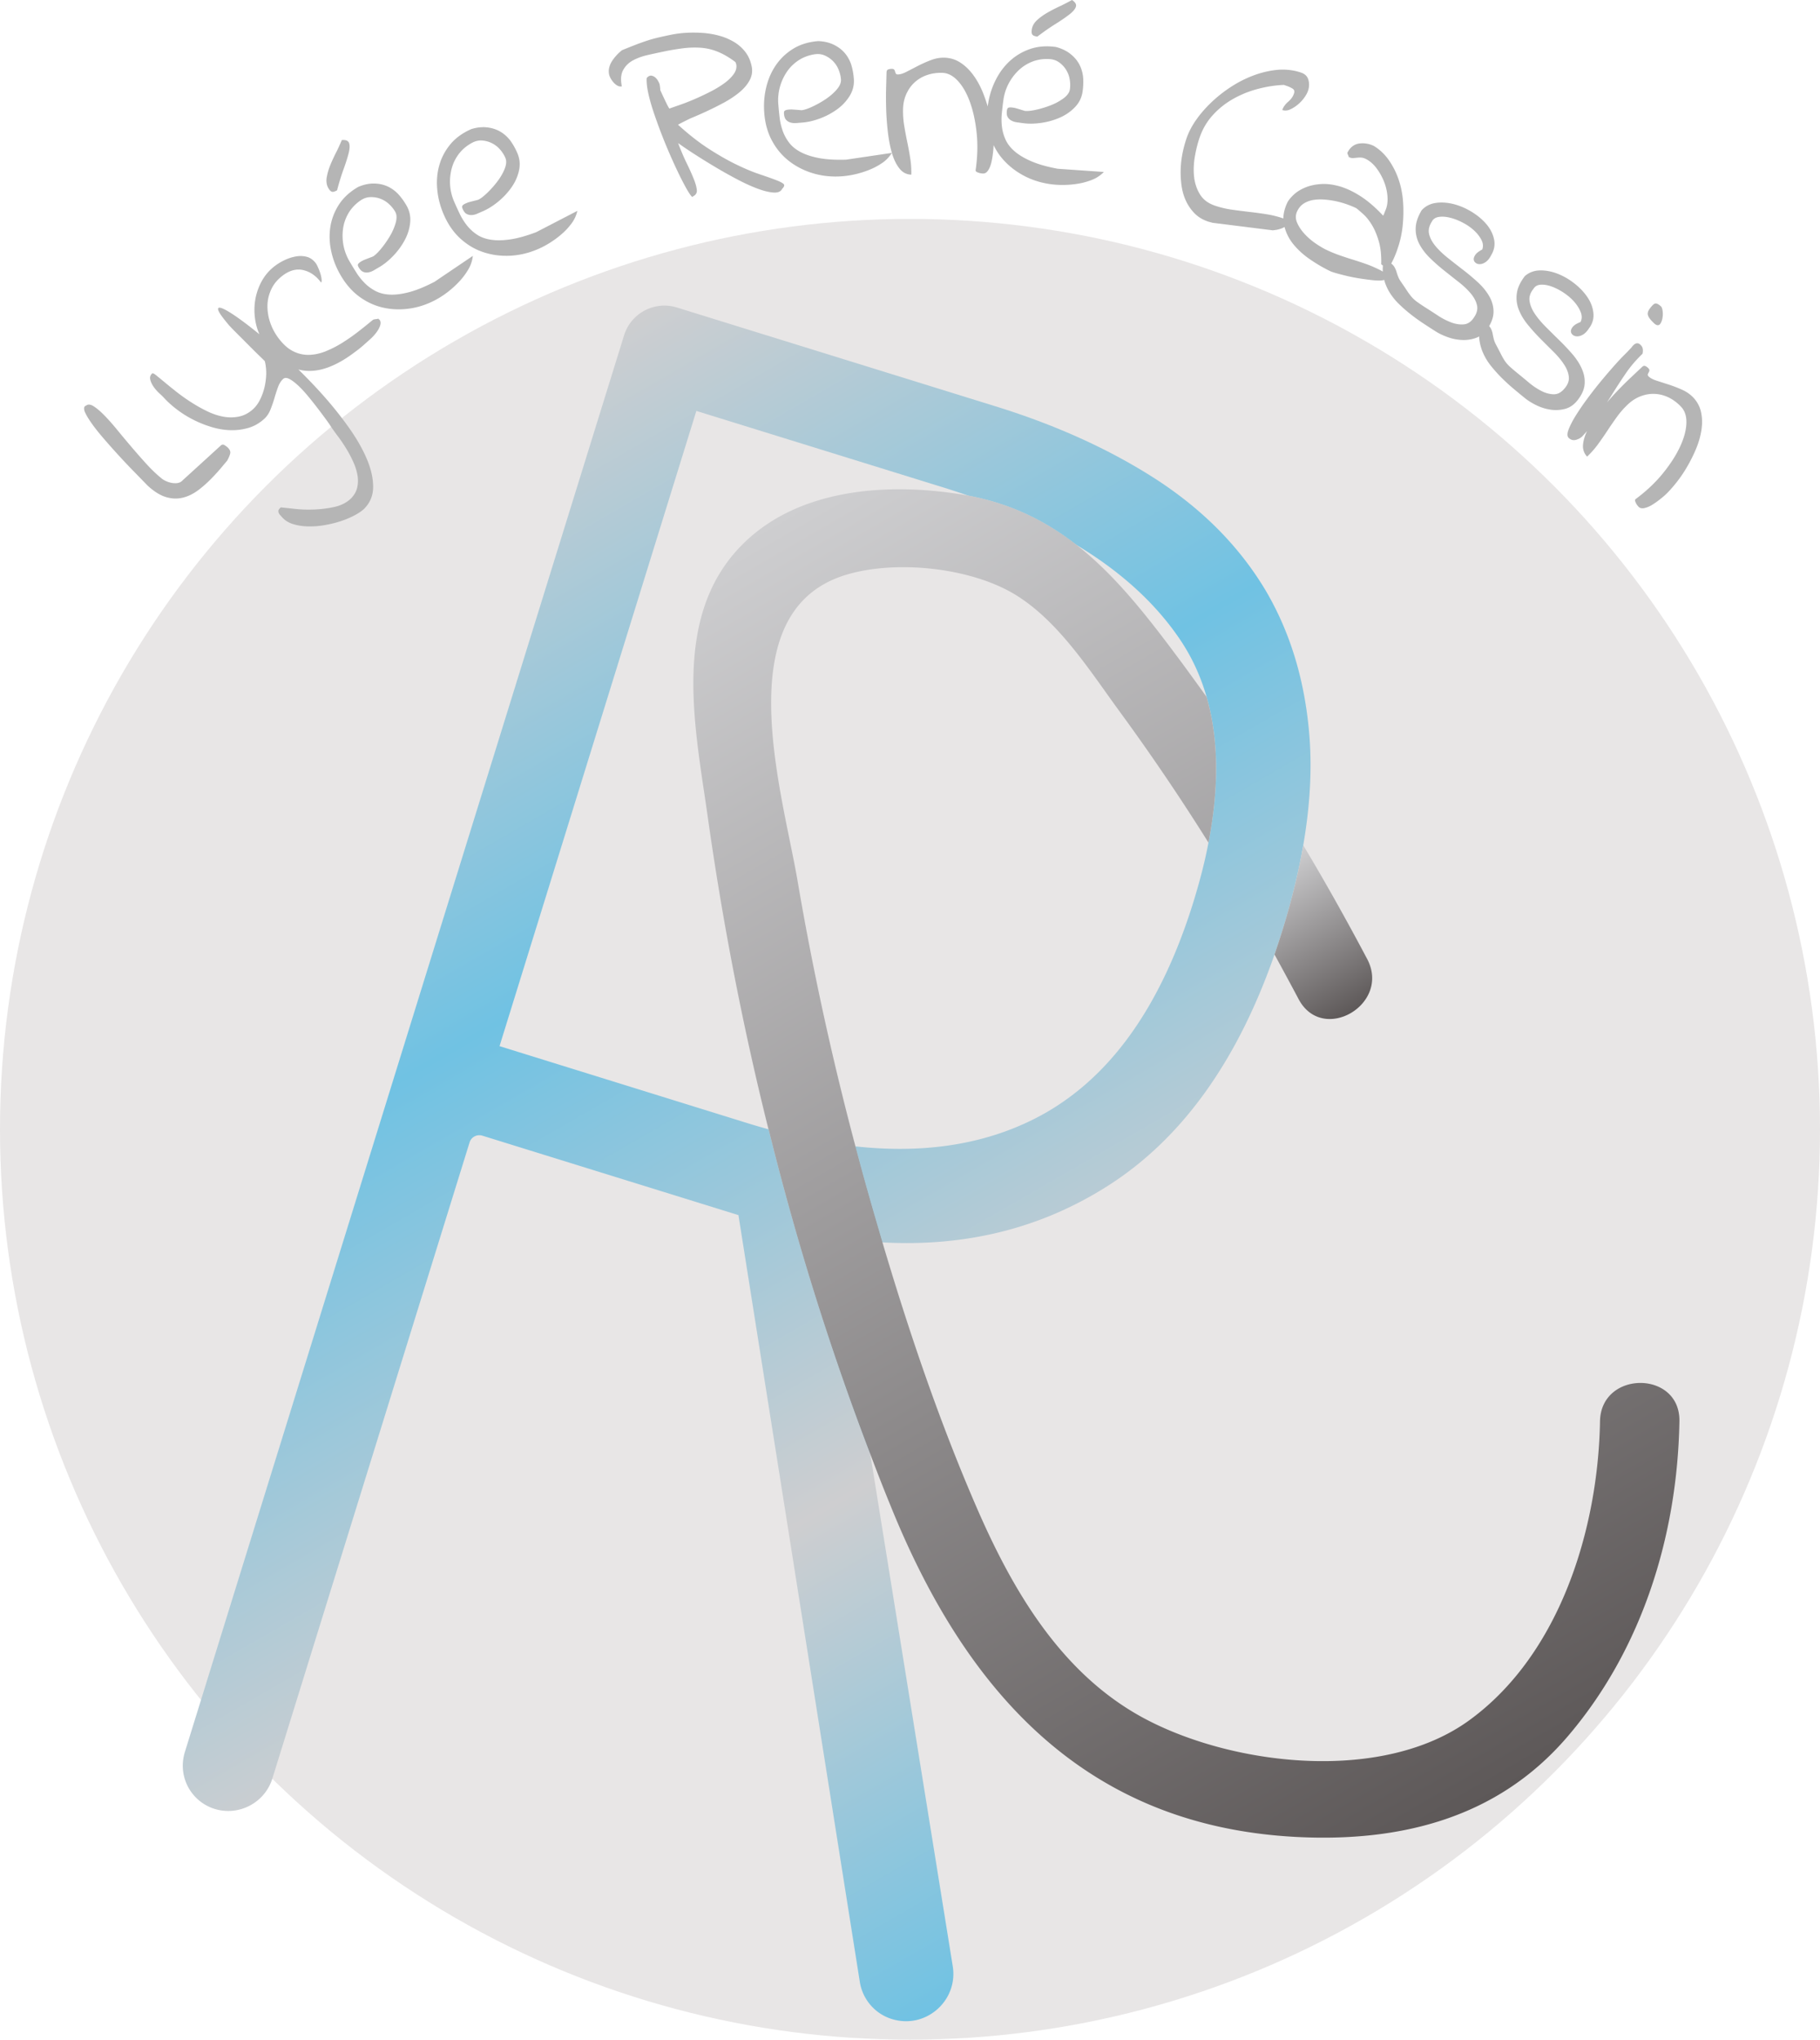 <svg xmlns="http://www.w3.org/2000/svg" viewBox="0 0 600 672.137"><circle cx="300" cy="372.137" r="300" fill="#e8e6e6"/><linearGradient id="a" gradientUnits="userSpaceOnUse" x1="355.022" y1="321.236" x2="253.393" y2="321.236"><stop offset="0" stop-color="#70c2e3"/><stop offset=".303" stop-color="#ceced0"/><stop offset=".664" stop-color="#70c2e3"/><stop offset="1" stop-color="#ceced0"/></linearGradient><path d="M319.24 163.337c13.57 4.67 25.483 10.08 35.782 16.32-9.993-7.81-21.426-13.614-35.782-16.32zm-32.597 231.317a810.744 810.744 0 0 1-4.625-16.887c-9.076-.96-18.633-2.837-28.625-5.63 8.989 36.306 20.16 72.131 33.512 106.997l-11.476-71.258c5.236.785 10.43 1.309 15.491 1.527-1.44-4.93-2.88-9.818-4.277-14.75z" fill="url(#a)"/><linearGradient id="b" gradientUnits="userSpaceOnUse" x1="374.214" y1="624.831" x2="107.535" y2="162.93"><stop offset="0" stop-color="#70c2e3"/><stop offset=".303" stop-color="#ceced0"/><stop offset=".664" stop-color="#70c2e3"/><stop offset="1" stop-color="#ceced0"/></linearGradient><path d="M429.64 278.538c-1.527 8.814-3.796 18.109-6.807 27.84a300.178 300.178 0 0 1-2.662 8.16c-12.306 35.258-30.546 60.61-54.677 76.058-21.948 14.05-46.821 20.334-74.574 18.807-1.44-4.93-2.88-9.818-4.277-14.75a810.744 810.744 0 0 1-4.625-16.886c21.6 2.356 40.625-.35 57.033-8.117 24.916-11.738 43.025-35.869 54.37-72.392 2.095-6.808 3.797-13.31 4.975-19.593 3.535-18.197 3.36-34.211-.61-47.957v-.043c-2.095-7.288-5.237-13.92-9.47-19.942-7.985-11.476-19.113-21.513-33.294-30.066-9.993-7.81-21.426-13.614-35.782-16.32-2.487-.872-5.062-1.701-7.68-2.53l-81.993-25.397-64.887 209.324 81.949 25.44c2.27.698 4.494 1.353 6.72 1.963h.044c8.989 36.306 20.16 72.131 33.512 106.997l27.186 168.785c1.833 11.433-8.99 20.859-20.073 17.411-5.542-1.702-9.643-6.458-10.56-12.218l-40.014-252.698-84.437-26.182c-1.789-.524-3.622.436-4.189 2.182L89.8 586.043c-2.487 8.03-11.04 12.524-19.07 10.036a14.923 14.923 0 0 1-10.472-14.225c0-1.44.218-2.924.655-4.407l144.829-466.953c2.269-7.331 10.08-11.433 17.41-9.164l104.99 32.553c20.465 6.327 38.269 14.487 53.498 24.393 15.185 9.949 27.01 21.992 35.476 36.087 8.378 14.138 13.266 30.458 14.618 48.96.786 10.865.088 22.604-2.094 35.215z" fill="url(#b)"/><linearGradient id="c" gradientUnits="userSpaceOnUse" x1="445.992" y1="333.448" x2="418.127" y2="285.185"><stop offset="0" stop-color="#5d5858"/><stop offset="1" stop-color="#ceced0"/></linearGradient><path d="M428.113 329.243c-2.619-4.93-5.28-9.862-7.942-14.705a300.178 300.178 0 0 0 2.662-8.16c3.01-9.731 5.28-19.026 6.807-27.84 7.374 12.305 14.356 24.785 21.076 37.483 7.899 14.924-14.705 28.146-22.603 13.222z" fill="url(#c)"/><linearGradient id="d" gradientUnits="userSpaceOnUse" x1="488.151" y1="594.857" x2="246.489" y2="176.287"><stop offset="0" stop-color="#5d5858"/><stop offset="1" stop-color="#ceced0"/></linearGradient><path d="M553.654 468.356c-.654 37.614-12.305 75.403-37.178 104.247-22.996 26.618-54.938 34.473-89.062 32.727-69.381-3.578-108.785-47.563-133.57-108.523a618.426 618.426 0 0 1-6.939-17.673c-13.352-34.866-24.523-70.691-33.512-106.997h-.044c-8.553-34.167-15.23-68.814-20.116-103.592-3.928-27.666-11.302-62.27 8.509-85.833 18.022-21.425 49.134-23.956 75.01-19.81.83.13 1.703.261 2.488.435 14.356 2.706 25.789 8.51 35.782 16.32 13.047 10.255 23.607 23.957 34.56 38.706 2.749 3.753 5.498 7.505 8.203 11.302v.043c3.971 13.746 4.146 29.76.611 47.957a725.155 725.155 0 0 0-29.062-42.895c-9.774-13.309-20.116-29.934-34.603-38.793-14.575-8.901-39.098-11.563-55.724-6.589-39.534 11.87-21.163 71.259-16.102 100.713 5.019 29.498 11.433 58.778 19.113 87.666a810.744 810.744 0 0 0 4.625 16.887c1.397 4.93 2.837 9.818 4.277 14.749 8.684 29.28 18.589 58.516 30.676 86.487 12.175 28.233 28.538 56.422 56.815 70.996 29.498 15.23 77.89 20.51 106.08-.087 29.847-21.774 42.37-63.098 42.982-98.443.305-16.844 26.487-16.844 26.181 0z" fill="url(#d)"/><path d="M74.05 146.702c-.435-.282-.844-.254-1.23.083l-12.67 11.552c-.423.46-.99.746-1.707.857a6.521 6.521 0 0 1-1.988-.096 8.154 8.154 0 0 1-1.892-.64 6.22 6.22 0 0 1-1.547-1.016c-1.581-1.293-3.2-2.857-4.865-4.69a227.351 227.351 0 0 1-4.932-5.62 408.825 408.825 0 0 1-4.726-5.657c-1.524-1.86-2.945-3.452-4.266-4.777-1.319-1.327-2.473-2.288-3.462-2.887-.987-.599-1.79-.643-2.41-.136-.635.187-.788.816-.46 1.883.403.987 1.118 2.218 2.143 3.697 1.027 1.479 2.31 3.117 3.853 4.913a239.972 239.972 0 0 0 4.866 5.504c1.705 1.87 3.439 3.71 5.201 5.516l4.72 4.847c2.088 1.916 4.076 3.162 5.965 3.742 1.888.58 3.738.66 5.542.24 1.807-.417 3.593-1.295 5.36-2.635 1.765-1.338 3.527-2.97 5.29-4.89l.803-.876c.383-.417.784-.877 1.204-1.376l1.201-1.434c.38-.458.648-.769.801-.937.523-.904.868-1.7 1.038-2.391.17-.688-.12-1.376-.87-2.067-.208-.192-.53-.428-.962-.71zm50.995-41.378c-.023.019-.066-.02-.134-.111l-.151-.204c-.17.055-.484.11-.935.161-.454.054-.75.13-.887.23a188.37 188.37 0 0 1-4.84 3.887 61.282 61.282 0 0 1-5.298 3.697 34.666 34.666 0 0 1-5.529 2.81c-1.853.733-3.682 1.114-5.488 1.144-1.81.032-3.559-.385-5.25-1.248-1.692-.863-3.311-2.344-4.858-4.44a18.309 18.309 0 0 1-2.636-5.078 16.34 16.34 0 0 1-.865-5.54c.038-1.856.473-3.654 1.302-5.393.83-1.736 2.11-3.245 3.844-4.523 2.277-1.679 4.54-2.24 6.784-1.677 2.245.563 4.157 1.913 5.738 4.057.18-.134.238-.51.17-1.13a10.115 10.115 0 0 0-.435-1.949 18.764 18.764 0 0 0-.765-1.969c-.291-.63-.502-1.037-.637-1.22-.84-1.138-1.834-1.867-2.98-2.182-1.149-.316-2.346-.365-3.595-.147a14.353 14.353 0 0 0-3.637 1.15 18.454 18.454 0 0 0-3.132 1.837c-2.007 1.479-3.577 3.307-4.717 5.484S84.268 97.462 84 99.912a20.72 20.72 0 0 0 .526 7.37c.251.997.591 1.947.983 2.868-2.347-1.915-4.509-3.59-6.467-4.999-2.444-1.755-4.296-2.906-5.553-3.447-1.259-.537-1.777-.392-1.555.439.222.833 1.455 2.565 3.697 5.194.153.169.526.556 1.118 1.166.595.61 1.302 1.325 2.127 2.143.822.823 1.696 1.694 2.614 2.619.918.925 1.77 1.777 2.557 2.555.786.78 1.485 1.461 2.1 2.051.612.59.998.97 1.15 1.136.306 1.178.464 2.53.472 4.053a21.651 21.651 0 0 1-.535 4.395 18.925 18.925 0 0 1-1.457 4.142c-.641 1.315-1.423 2.39-2.346 3.228-1.423 1.298-2.996 2.118-4.715 2.457-1.72.343-3.465.34-5.23-.002-1.77-.343-3.557-.957-5.36-1.843a51.03 51.03 0 0 1-5.213-2.951 61.52 61.52 0 0 1-4.745-3.377 177.602 177.602 0 0 1-3.912-3.16 214.742 214.742 0 0 0-2.753-2.263c-.714-.575-1.157-.786-1.323-.635-.629.573-.84 1.266-.637 2.075.202.814.586 1.613 1.15 2.402a13.43 13.43 0 0 0 1.856 2.1c.675.612 1.144 1.066 1.41 1.358 1.221 1.342 2.653 2.642 4.3 3.901a35.232 35.232 0 0 0 5.376 3.377 36.414 36.414 0 0 0 6.08 2.448c2.117.642 4.194.989 6.237 1.042a19.206 19.206 0 0 0 5.928-.745c1.911-.552 3.66-1.554 5.252-3.003.837-.762 1.506-1.753 2.005-2.974a38.503 38.503 0 0 0 1.319-3.788c.381-1.304.78-2.53 1.193-3.674.413-1.142.976-2.039 1.69-2.686.503-.459 1.193-.456 2.073.006.882.462 1.85 1.189 2.906 2.18 1.057.992 2.144 2.164 3.264 3.52a130.465 130.465 0 0 1 3.154 3.967c.982 1.289 1.868 2.471 2.661 3.552.79 1.078 1.336 1.866 1.634 2.36a70.171 70.171 0 0 0 2.344 3.267 51.712 51.712 0 0 1 2.702 3.976 40.494 40.494 0 0 1 2.35 4.41c.69 1.515 1.163 3 1.417 4.455.251 1.456.217 2.85-.105 4.177-.323 1.33-1.052 2.546-2.186 3.656-1.423 1.297-3.19 2.177-5.294 2.64-2.108.464-4.266.743-6.476.841s-4.312.04-6.306-.172c-1.997-.215-3.631-.39-4.907-.53-.337.306-.59.613-.765.926-.054.28-.037.55.05.814.088.266.257.533.506.805l.771.848c.878.963 2.037 1.669 3.482 2.118 1.442.448 3.012.701 4.715.76 1.7.06 3.47-.057 5.31-.353 1.836-.296 3.59-.705 5.258-1.23s3.222-1.152 4.66-1.887c1.436-.735 2.574-1.483 3.411-2.246 2.018-1.992 3.032-4.41 3.045-7.257.013-2.844-.676-5.915-2.067-9.206-1.39-3.295-3.356-6.733-5.893-10.32a122.734 122.734 0 0 0-8.468-10.619c-2.634-2.964-5.381-5.81-8.199-8.581.848.21 1.703.372 2.572.43 2.406.161 4.888-.244 7.445-1.215 2.557-.97 5.156-2.43 7.8-4.38.275-.201.729-.538 1.368-1.009.637-.47 1.353-1.05 2.148-1.74.792-.69 1.587-1.4 2.386-2.131a15.18 15.18 0 0 0 2.041-2.244c.56-.765.96-1.515 1.191-2.25.233-.735.164-1.353-.206-1.853-.032-.045-.062-.06-.086-.045zM109.44 63.192c.388.104.948-.06 1.684-.488.673-2.555 1.389-4.873 2.143-6.953.756-2.077 1.315-3.845 1.679-5.303.364-1.457.407-2.565.13-3.322-.277-.756-1.07-1.08-2.384-.971a89.49 89.49 0 0 1-1.634 3.607 53.961 53.961 0 0 0-2.046 4.338c-.616 1.475-1.046 2.906-1.287 4.291s-.062 2.593.537 3.62c.399.686.79 1.08 1.178 1.18zm25.55 33.053c-2.383.635-4.498.916-6.344.844-1.845-.073-3.45-.465-4.815-1.179a14.368 14.368 0 0 1-3.594-2.625 20.14 20.14 0 0 1-2.732-3.424 113.264 113.264 0 0 1-2.297-3.773 16.376 16.376 0 0 1-1.973-5.244 16.877 16.877 0 0 1-.14-5.473 13.732 13.732 0 0 1 1.785-5.12c.94-1.596 2.222-2.966 3.85-4.112 1.019-.725 2.086-1.117 3.198-1.174a8.572 8.572 0 0 1 6.173 2.156c.873.769 1.598 1.643 2.167 2.62.541.932.6 2.159.179 3.682-.424 1.526-1.095 3.047-2.012 4.564a32.868 32.868 0 0 1-2.917 4.11c-1.026 1.221-1.88 2.03-2.567 2.43-1.287.49-2.303.883-3.047 1.184-.714.351-1.22.663-1.52.935-.3.273-.436.516-.41.731.027.213.11.443.253.688.456.782.946 1.285 1.468 1.505a3.06 3.06 0 0 0 1.688.196c.603-.088 1.21-.311 1.822-.667.611-.358 1.212-.708 1.8-1.049 1.566-.911 3.104-2.154 4.615-3.722a23.615 23.615 0 0 0 3.784-5.154c1.008-1.866 1.615-3.808 1.815-5.827.203-2.018-.21-3.908-1.237-5.67-.855-1.468-1.8-2.753-2.836-3.855-1.113-1.12-2.34-1.962-3.684-2.524-1.343-.56-2.813-.836-4.41-.823-1.601.015-3.263.394-4.993 1.138-2.742 1.598-4.845 3.528-6.311 5.791-1.468 2.265-2.41 4.698-2.828 7.302-.417 2.602-.328 5.288.269 8.054.594 2.768 1.634 5.423 3.117 7.967 1.769 3.036 3.908 5.443 6.42 7.225 2.514 1.78 5.216 2.96 8.11 3.534 2.89.578 5.857.606 8.895.08 3.036-.525 5.974-1.614 8.814-3.267a29.505 29.505 0 0 0 3.574-2.476 31.04 31.04 0 0 0 3.464-3.247 21.927 21.927 0 0 0 2.857-3.876 10.865 10.865 0 0 0 1.432-4.376l-12.626 8.537c-3.122 1.622-5.872 2.75-8.257 3.384zm33.21-17.354c-2.441.353-4.574.385-6.398.098-1.824-.286-3.37-.863-4.645-1.733a14.344 14.344 0 0 1-3.262-3.027 20.04 20.04 0 0 1-2.314-3.718 115.61 115.61 0 0 1-1.84-4.017 16.334 16.334 0 0 1-1.348-5.437 16.84 16.84 0 0 1 .5-5.453 13.704 13.704 0 0 1 2.37-4.877c1.12-1.474 2.553-2.686 4.305-3.635 1.095-.598 2.2-.865 3.313-.792a8.612 8.612 0 0 1 5.878 2.861c.778.867 1.394 1.82 1.848 2.857.428.987.343 2.214-.254 3.678-.599 1.466-1.442 2.898-2.531 4.298a32.48 32.48 0 0 1-3.375 3.739c-1.164 1.095-2.108 1.798-2.834 2.114-1.336.336-2.393.609-3.164.822-.75.264-1.291.514-1.62.75-.33.237-.494.462-.492.678.002.217.058.453.17.713.363.831.791 1.387 1.284 1.667.492.279 1.041.41 1.653.392.607-.017 1.238-.169 1.888-.452.647-.281 1.285-.558 1.909-.831 1.662-.722 3.334-1.775 5.018-3.158a23.567 23.567 0 0 0 4.359-4.677c1.22-1.734 2.05-3.592 2.484-5.573.435-1.982.247-3.906-.566-5.777-.68-1.557-1.468-2.944-2.368-4.159-.973-1.244-2.094-2.222-3.362-2.938-1.27-.714-2.697-1.157-4.287-1.332-1.59-.172-3.285.01-5.09.548-2.908 1.265-5.222 2.938-6.944 5.015-1.722 2.078-2.942 4.383-3.66 6.921-.718 2.535-.944 5.214-.674 8.03.267 2.817.991 5.576 2.165 8.278 1.402 3.22 3.245 5.86 5.533 7.922 2.289 2.063 4.835 3.55 7.639 4.46 2.806.91 5.749 1.282 8.825 1.116 3.08-.166 6.124-.903 9.137-2.216a29.34 29.34 0 0 0 3.837-2.039 30.836 30.836 0 0 0 3.822-2.823 21.706 21.706 0 0 0 3.288-3.516 10.807 10.807 0 0 0 1.935-4.178l-13.539 7.006c-3.287 1.244-6.15 2.043-8.593 2.395zm87.377-19.65c-1.382-.522-3.162-1.15-5.34-1.883s-4.648-1.768-7.412-3.102c-2.765-1.334-5.785-3.05-9.053-5.148-3.273-2.097-6.692-4.768-10.26-8.02 1.04-.562 2.4-1.25 4.083-2.065a134.824 134.824 0 0 0 5.448-2.39 99.498 99.498 0 0 0 5.736-2.883c1.896-1.031 3.586-2.163 5.065-3.396 1.478-1.234 2.59-2.564 3.334-3.991.746-1.428.95-2.945.616-4.555-.38-1.83-1.084-3.403-2.11-4.724a13.3 13.3 0 0 0-3.766-3.296 19.605 19.605 0 0 0-4.848-2.029 28.052 28.052 0 0 0-5.44-.91c-1.879-.13-3.702-.14-5.473-.034a34.92 34.92 0 0 0-4.986.648c-1.553.322-2.949.627-4.19.914-1.243.288-2.462.629-3.65 1.019a85.34 85.34 0 0 0-3.757 1.344 215.615 215.615 0 0 0-4.528 1.809 15.963 15.963 0 0 0-1.745 1.621 14.65 14.65 0 0 0-1.51 1.92 6.977 6.977 0 0 0-.942 2.15 5.144 5.144 0 0 0-.04 2.308c.08.387.26.828.534 1.32.277.493.603.947.976 1.358.375.415.793.748 1.25 1 .457.253.936.325 1.435.223-.46-2.218-.314-4.014.443-5.387.756-1.372 1.85-2.437 3.283-3.2 1.432-.758 3.062-1.344 4.886-1.751a332.03 332.03 0 0 1 5.23-1.132 79.155 79.155 0 0 1 6.459-1.082 29.42 29.42 0 0 1 5.914-.145c1.912.154 3.787.616 5.625 1.39 1.84.775 3.719 1.89 5.643 3.34l.05.25c.09.155.148.287.171.398.23 1.11-.049 2.21-.833 3.298-.788 1.09-1.86 2.122-3.22 3.098-1.357.976-2.914 1.907-4.668 2.794a91.365 91.365 0 0 1-5.182 2.422c-1.7.731-3.292 1.349-4.774 1.86-1.488.512-2.606.904-3.358 1.176-.158-.198-.382-.586-.676-1.16a73.498 73.498 0 0 1-.905-1.852c-.311-.659-.6-1.279-.863-1.86-.267-.582-.45-.976-.552-1.187a11.37 11.37 0 0 0-.247-2.03c-.262-.7-.603-1.294-1.023-1.786-.42-.49-.92-.806-1.498-.946-.58-.14-1.15.108-1.71.745-.08 1.292.07 2.85.45 4.68.382 1.83.928 3.828 1.637 5.995.712 2.167 1.515 4.43 2.41 6.789.895 2.36 1.817 4.64 2.768 6.843.948 2.206 1.888 4.28 2.812 6.228a104.27 104.27 0 0 0 2.514 4.988c.748 1.379 1.364 2.393 1.848 3.045.481.652.743.799.786.443.952-.428 1.385-1.125 1.3-2.092-.086-.965-.429-2.197-1.027-3.693-.601-1.493-1.381-3.228-2.34-5.196-.959-1.971-1.892-4.164-2.8-6.578 1.496 1.076 3.33 2.316 5.504 3.716 2.17 1.4 4.445 2.806 6.823 4.22a152.865 152.865 0 0 0 7.17 4.021c2.403 1.266 4.623 2.28 6.662 3.041 2.039.76 3.793 1.193 5.258 1.293 1.468.1 2.425-.302 2.875-1.206.716-.726.863-1.278.437-1.651-.424-.375-1.328-.824-2.709-1.347zm14.446-7.148c-2.422-.458-4.45-1.12-6.083-1.986-1.632-.863-2.91-1.911-3.83-3.145a14.381 14.381 0 0 1-2.106-3.922 20.177 20.177 0 0 1-.98-4.268c-.175-1.464-.32-2.93-.437-4.398a16.39 16.39 0 0 1 .49-5.58 16.876 16.876 0 0 1 2.242-4.994 13.722 13.722 0 0 1 3.827-3.844c1.538-1.031 3.285-1.713 5.25-2.041 1.231-.211 2.363-.103 3.392.326s1.943 1.037 2.746 1.826a8.58 8.58 0 0 1 1.886 2.789c.454 1.072.726 2.173.818 3.302.085 1.072-.392 2.203-1.434 3.397-1.042 1.19-2.303 2.271-3.788 3.243a32.646 32.646 0 0 1-4.407 2.441c-1.455.657-2.576 1.017-3.366 1.078a156.51 156.51 0 0 0-3.26-.249c-.795.007-1.387.068-1.775.183-.388.118-.616.28-.686.482a1.84 1.84 0 0 0-.068.73c.072.904.296 1.569.671 1.993s.852.729 1.436.908c.582.18 1.225.243 1.933.185.705-.055 1.397-.11 2.075-.166 1.807-.145 3.73-.597 5.772-1.357a23.512 23.512 0 0 0 5.64-3.009c1.72-1.244 3.106-2.734 4.161-4.466 1.055-1.732 1.5-3.616 1.338-5.648-.136-1.694-.432-3.26-.888-4.703-.518-1.491-1.262-2.782-2.23-3.869s-2.174-1.97-3.62-2.65c-1.448-.68-3.11-1.057-4.991-1.136-3.164.253-5.896 1.084-8.197 2.488-2.303 1.409-4.206 3.194-5.708 5.36-1.504 2.166-2.585 4.625-3.245 7.375-.663 2.753-.874 5.598-.64 8.534.282 3.5 1.168 6.596 2.664 9.29 1.494 2.693 3.42 4.926 5.776 6.696 2.359 1.773 5.02 3.081 7.986 3.923 2.966.842 6.085 1.131 9.36.87a29.742 29.742 0 0 0 4.293-.685 30.96 30.96 0 0 0 4.53-1.43 21.873 21.873 0 0 0 4.253-2.256 10.88 10.88 0 0 0 3.186-3.324l-15.08 2.23c-3.515.11-6.483-.063-8.906-.523zm71.951-40.025c2.106-1.598 4.096-2.983 5.973-4.157 1.875-1.17 3.405-2.218 4.59-3.143 1.184-.922 1.9-1.768 2.15-2.535.246-.767-.18-1.51-1.281-2.233-.991.55-2.163 1.161-3.512 1.832a54.4 54.4 0 0 0-4.282 2.159c-1.394.782-2.615 1.643-3.657 2.584-1.046.944-1.647 2.005-1.809 3.184-.108.786-.042 1.338.2 1.657.243.32.785.535 1.628.652zm-1.866 41.122c-2.27-.967-4.108-2.05-5.516-3.243s-2.431-2.49-3.069-3.894a14.35 14.35 0 0 1-1.212-4.283 20.048 20.048 0 0 1-.043-4.379c.143-1.468.316-2.93.516-4.389.262-1.907.82-3.69 1.677-5.346a16.86 16.86 0 0 1 3.26-4.397 13.763 13.763 0 0 1 4.562-2.934c1.723-.678 3.577-.968 5.565-.865 1.249.057 2.331.404 3.245 1.044a8.605 8.605 0 0 1 3.533 5.501c.215 1.144.245 2.28.091 3.4-.147 1.068-.856 2.07-2.128 3.011-1.274.94-2.738 1.726-4.396 2.355-1.66.63-3.27 1.11-4.828 1.44-1.562.33-2.734.439-3.52.332-1.317-.409-2.358-.724-3.13-.944-.777-.164-1.37-.23-1.773-.2-.404.03-.662.139-.773.322-.11.185-.185.418-.224.699-.123.899-.047 1.594.228 2.09.275.494.678.893 1.208 1.193.529.303 1.145.5 1.848.597l2.062.283c1.796.247 3.772.217 5.93-.087a23.58 23.58 0 0 0 6.153-1.728c1.946-.848 3.62-2.005 5.022-3.471 1.402-1.466 2.242-3.209 2.519-5.229.23-1.685.277-3.277.14-4.783-.185-1.57-.635-2.99-1.346-4.26-.712-1.267-1.7-2.39-2.968-3.364-1.268-.976-2.81-1.7-4.632-2.18-3.143-.43-5.99-.206-8.54.674-2.55.88-4.792 2.216-6.725 4.008-1.932 1.794-3.515 3.965-4.751 6.509-1.236 2.546-2.054 5.28-2.452 8.197-.01.072-.015.142-.025.214a50.643 50.643 0 0 0-1.656-4.761c-.85-2.063-1.888-3.931-3.118-5.61-1.227-1.677-2.635-3.034-4.22-4.07-1.588-1.035-3.344-1.58-5.268-1.634-1.474-.04-2.968.23-4.485.812a42.654 42.654 0 0 0-4.304 1.92c-1.35.7-2.601 1.344-3.75 1.936-1.15.592-2.122.876-2.914.855-.284-.009-.48-.113-.586-.314a2.444 2.444 0 0 1-.237-.645 1.511 1.511 0 0 0-.281-.603c-.136-.173-.375-.264-.716-.275a3.417 3.417 0 0 0-1.236.179c-.373.132-.564.452-.58.96-.033 1.247-.082 2.96-.142 5.14-.06 2.18-.053 4.502.019 6.97s.258 4.979.556 7.538c.296 2.557.744 4.864 1.338 6.92.595 2.059 1.41 3.752 2.453 5.084 1.037 1.334 2.35 2.02 3.937 2.065a29.54 29.54 0 0 0-.36-5.45c-.29-1.822-.622-3.631-.997-5.425a120.34 120.34 0 0 1-.997-5.382 28.743 28.743 0 0 1-.36-5.408c.049-1.811.422-3.473 1.114-4.984.692-1.51 1.621-2.789 2.785-3.833 1.161-1.044 2.514-1.828 4.059-2.352 1.544-.522 3.194-.76 4.95-.714 1.868.053 3.6.95 5.196 2.695 1.594 1.743 2.917 4.076 3.97 6.995 1.052 2.92 1.78 6.297 2.183 10.132.405 3.837.29 7.928-.338 12.273-.007.228.087.4.28.517.197.12.433.226.715.318.281.094.562.158.846.194.28.036.479.055.592.06.68.016 1.257-.35 1.73-1.1.475-.752.825-1.636 1.053-2.649a28.49 28.49 0 0 0 .509-3.046c.113-1.017.177-1.78.19-2.289.002-.095 0-.2.001-.298.784 1.623 1.737 3.131 2.907 4.491 1.924 2.236 4.242 4.085 6.959 5.542 2.714 1.46 5.7 2.412 8.955 2.858 1.346.185 2.793.268 4.34.251a30.75 30.75 0 0 0 4.73-.422 21.94 21.94 0 0 0 4.639-1.293 10.854 10.854 0 0 0 3.824-2.563l-15.206-1.057c-3.458-.646-6.32-1.451-8.587-2.42zm179.844 78.846c1.462-1.804 2.274-3.57 2.436-5.299.162-1.73-.128-3.44-.87-5.135-.741-1.694-1.79-3.326-3.14-4.896a73.802 73.802 0 0 0-4.383-4.645 353.85 353.85 0 0 1-4.551-4.506c-1.464-1.479-2.65-2.915-3.56-4.309-.912-1.395-1.46-2.767-1.641-4.118-.181-1.349.262-2.685 1.332-4.006.517-.818 1.327-1.255 2.43-1.31 1.1-.056 2.312.16 3.631.645 1.32.486 2.65 1.183 3.995 2.088 1.343.908 2.485 1.905 3.424 2.994.94 1.091 1.632 2.216 2.076 3.377.443 1.164.415 2.233-.086 3.211-1.163.443-1.977.933-2.446 1.464-.468.533-.707 1.031-.718 1.496-.012.464.17.867.55 1.21.377.345.87.524 1.477.541.605.017 1.248-.173 1.934-.565.682-.394 1.336-1.067 1.963-2.02 1.167-1.53 1.666-3.202 1.498-5.017-.17-1.816-.806-3.552-1.905-5.208-1.102-1.657-2.54-3.187-4.317-4.591-1.78-1.404-3.654-2.487-5.625-3.247-1.973-.761-3.903-1.121-5.793-1.085-1.89.038-3.535.652-4.941 1.847-1.526 1.971-2.414 3.876-2.664 5.715a10.493 10.493 0 0 0 .618 5.312c.66 1.702 1.639 3.351 2.934 4.947a61.898 61.898 0 0 0 4.17 4.639 690.917 690.917 0 0 0 4.353 4.346c1.415 1.402 2.578 2.8 3.49 4.196.91 1.393 1.436 2.748 1.572 4.063.139 1.314-.332 2.59-1.41 3.833-1.07 1.319-2.282 1.96-3.635 1.92-1.353-.039-2.721-.418-4.106-1.14a22.211 22.211 0 0 1-4.03-2.72 293.557 293.557 0 0 0-3.34-2.76c-1.187-.963-2.14-1.769-2.85-2.419-.715-.652-1.286-1.295-1.714-1.937-.43-.639-.86-1.389-1.293-2.25-.433-.86-1.025-1.996-1.775-3.407a7.32 7.32 0 0 1-.588-1.57c-.139-.55-.258-1.1-.354-1.653a6.837 6.837 0 0 0-.5-1.609 3.502 3.502 0 0 0-.674-.975c.998-1.741 1.483-3.391 1.447-4.948-.04-1.737-.526-3.403-1.46-4.999-.933-1.598-2.162-3.096-3.686-4.5a73.59 73.59 0 0 0-4.892-4.106 332.66 332.66 0 0 1-5.041-3.948c-1.626-1.297-2.972-2.586-4.038-3.867-1.067-1.278-1.77-2.578-2.107-3.9-.336-1.318-.049-2.697.86-4.133.419-.873 1.173-1.402 2.262-1.583 1.086-.183 2.314-.108 3.681.222 1.366.328 2.77.867 4.21 1.61 1.439.746 2.69 1.603 3.749 2.577 1.058.973 1.877 2.011 2.452 3.113.575 1.103.671 2.169.288 3.2-1.104.575-1.856 1.155-2.259 1.736-.405.584-.584 1.106-.541 1.569.04.464.27.843.686 1.14.415.298.925.42 1.53.364.6-.053 1.22-.315 1.856-.784.63-.471 1.203-1.215 1.715-2.233.982-1.656 1.285-3.375.905-5.159s-1.21-3.434-2.495-4.951c-1.285-1.52-2.891-2.872-4.82-4.061-1.93-1.187-3.918-2.046-5.965-2.572-2.048-.526-4.006-.66-5.879-.405-1.87.256-3.437 1.057-4.692 2.406-1.289 2.137-1.95 4.131-1.983 5.987a10.504 10.504 0 0 0 1.227 5.203c.854 1.615 2.018 3.138 3.49 4.574a61.933 61.933 0 0 0 4.68 4.123 756.49 756.49 0 0 0 4.825 3.812c1.568 1.23 2.887 2.482 3.955 3.763 1.065 1.278 1.743 2.565 2.032 3.854.29 1.29-.03 2.613-.956 3.97-.91 1.436-2.04 2.214-3.388 2.33-1.349.118-2.753-.102-4.21-.658a22.163 22.163 0 0 1-4.32-2.233 258.75 258.75 0 0 0-3.636-2.354 67.43 67.43 0 0 1-3.113-2.073c-.784-.563-1.426-1.138-1.924-1.724a20.454 20.454 0 0 1-1.547-2.086 182.52 182.52 0 0 0-2.159-3.179 7.246 7.246 0 0 1-.764-1.491c-.203-.529-.384-1.061-.546-1.6s-.388-1.053-.684-1.54a3.409 3.409 0 0 0-1.023-1.09 30.621 30.621 0 0 0 2.095-4.902 33.452 33.452 0 0 0 1.662-7.453c.277-2.602.33-5.219.153-7.85-.177-2.633-.662-5.113-1.455-7.447a25.509 25.509 0 0 0-3.226-6.413c-1.36-1.943-3.008-3.511-4.952-4.698a8.628 8.628 0 0 0-2.499-.782 8.006 8.006 0 0 0-2.45-.004 4.702 4.702 0 0 0-2.154.944c-.652.502-1.198 1.214-1.64 2.132-.026.051.014.194.118.435.105.239.184.435.237.586.025.075.053.151.079.226-.024.05.015.102.117.151.458.222.897.324 1.315.305.417-.02.86-.058 1.33-.115.466-.058.928-.07 1.384-.039.458.032.94.17 1.451.416 1.274.616 2.435 1.6 3.482 2.953a18.82 18.82 0 0 1 2.571 4.543 16.27 16.27 0 0 1 1.157 5.132c.1 1.748-.168 3.284-.807 4.609l-.256.727c-.222.458-.345.716-.37.765-2.572-2.751-5.074-4.901-7.503-6.448-2.429-1.549-4.736-2.631-6.925-3.245-2.188-.616-4.223-.859-6.108-.73-1.886.127-3.571.494-5.058 1.097-1.485.605-2.73 1.357-3.73 2.258s-1.736 1.773-2.204 2.614c-.904 1.872-1.357 3.658-1.38 5.36a32.512 32.512 0 0 0-5.562-1.388c-1.905-.3-3.823-.56-5.755-.782-1.933-.22-3.854-.464-5.768-.74a29.978 29.978 0 0 1-5.6-1.357c-2.194-.76-3.813-2.009-4.857-3.752-1.046-1.74-1.677-3.682-1.894-5.825-.216-2.143-.122-4.36.28-6.648.404-2.288.921-4.34 1.552-6.162.982-2.836 2.44-5.314 4.374-7.43a26.88 26.88 0 0 1 6.701-5.322 34.153 34.153 0 0 1 8.152-3.287c2.902-.763 5.751-1.2 8.549-1.31l.481.168.641.221a9.138 9.138 0 0 1 1.737.827c.569.347.724.897.464 1.645a5.324 5.324 0 0 1-.796 1.521 7.779 7.779 0 0 1-1.13 1.183 7.417 7.417 0 0 0-1.144 1.223 5.493 5.493 0 0 0-.782 1.483c.803.277 1.645.223 2.527-.16.882-.382 1.743-.923 2.587-1.622a12.066 12.066 0 0 0 2.135-2.271c.581-.816.995-1.572 1.236-2.27a6 6 0 0 0 .15-3.545c-.308-1.186-1.105-2-2.39-2.446-2.248-.78-4.653-1.103-7.216-.973-2.58.185-5.167.726-7.758 1.627a37.273 37.273 0 0 0-7.498 3.606 44.608 44.608 0 0 0-6.659 5.066c-2.028 1.875-3.794 3.857-5.296 5.943-1.503 2.088-2.625 4.201-3.367 6.34a39.03 39.03 0 0 0-1.293 4.77 31.933 31.933 0 0 0-.642 5.351c-.066 1.837.024 3.65.273 5.446.245 1.792.718 3.456 1.417 4.986a14.708 14.708 0 0 0 2.8 4.119c1.167 1.214 2.635 2.126 4.402 2.74.213.072.498.155.856.251.356.092.588.158.697.196l19.907 2.493c.126-.015.439-.057.942-.121a8.746 8.746 0 0 0 1.67-.411c.474-.16.888-.353 1.27-.563a14.906 14.906 0 0 0 2.836 5.589c1.534 1.905 3.413 3.611 5.64 5.126 2.224 1.513 4.41 2.787 6.552 3.82.409.197 1.153.448 2.235.749 1.08.3 2.256.6 3.528.899 1.27.298 2.623.558 4.057.777 1.434.22 2.747.399 3.942.533 1.191.136 2.192.179 3.002.128.462-.028.804-.103 1.05-.214.376 1.37.918 2.675 1.647 3.906a19.46 19.46 0 0 0 3.218 4.05 48.793 48.793 0 0 0 3.98 3.48 62.775 62.775 0 0 0 4.148 2.979c1.394.92 2.715 1.773 3.96 2.56 1.243.79 2.665 1.456 4.265 2 1.6.545 3.213.828 4.84.854a11.566 11.566 0 0 0 4.612-.85c.224-.092.431-.214.644-.327.01.232.01.466.033.693.175 1.673.605 3.28 1.291 4.818a19.483 19.483 0 0 0 2.725 4.395 48.634 48.634 0 0 0 3.552 3.919 62.697 62.697 0 0 0 3.774 3.439 253.402 253.402 0 0 0 3.637 3.002c1.144.927 2.478 1.753 4.003 2.48s3.096 1.195 4.71 1.41a11.65 11.65 0 0 0 4.68-.309c1.504-.422 2.81-1.312 3.916-2.676zm-64.079-42.545c-.134-.072-.259-.133-.404-.22a9.324 9.324 0 0 0-.784-.426l-.537-.258a38.536 38.536 0 0 0-4.088-1.691 137.784 137.784 0 0 0-4.277-1.402c-1.45-.448-2.902-.927-4.353-1.439s-2.89-1.112-4.318-1.8c-.87-.42-1.97-1.074-3.297-1.967a21.108 21.108 0 0 1-3.675-3.14c-1.119-1.2-1.96-2.455-2.523-3.763-.564-1.31-.55-2.578.04-3.801.542-1.123 1.283-1.975 2.225-2.56.942-.583 2.007-.966 3.196-1.148 1.187-.18 2.459-.21 3.816-.091a29.084 29.084 0 0 1 7.415 1.643 31.86 31.86 0 0 1 2.791 1.157c.64.496 1.44 1.182 2.404 2.056.963.873 1.892 2.043 2.786 3.513.895 1.468 1.647 3.262 2.263 5.382.612 2.12.876 4.637.79 7.551l.346.262c.062.052.14.107.216.161a13.648 13.648 0 0 0-.032 1.981zm89.37 16.983l.31.29c.739.535 1.32.535 1.745 0 .343-.452.594-1.072.747-1.858a7.56 7.56 0 0 0 .069-2.435c-.11-.84-.326-1.372-.654-1.602-.456-.427-.897-.701-1.322-.827s-.869.06-1.333.556c-.618.66-1.05 1.227-1.296 1.696-.245.469-.34.903-.285 1.302.05.398.247.833.584 1.302.334.47.813.995 1.436 1.576zm15.563 29.44c-.386-1.854-1.238-3.484-2.557-4.886-1.01-1.073-2.256-1.94-3.74-2.608a42.1 42.1 0 0 0-4.395-1.693c-1.449-.465-2.789-.897-4.018-1.296-1.232-.396-2.118-.884-2.661-1.462-.194-.206-.258-.417-.19-.637a2.46 2.46 0 0 1 .288-.622c.125-.196.202-.405.23-.624.025-.22-.077-.454-.31-.701a3.417 3.417 0 0 0-.998-.75c-.356-.173-.718-.083-1.091.266-.908.855-2.154 2.03-3.742 3.524a118.106 118.106 0 0 0-4.928 4.93 83.717 83.717 0 0 0-2.912 3.254c.545-.863 1.107-1.722 1.644-2.588 1.443-2.334 2.949-4.647 4.515-6.944s3.418-4.464 5.553-6.499c.138-.645.16-1.208.064-1.685-.096-.478-.352-.91-.765-1.298-.91-.85-1.884-.558-2.915.88l-.872.931c-.426.456-.88.92-1.365 1.398-.486.477-.94.944-1.366 1.398-.426.456-.716.767-.87.93a136.82 136.82 0 0 0-2.347 2.634 181.913 181.913 0 0 0-3.787 4.485c-1.387 1.69-2.789 3.501-4.206 5.432a80.082 80.082 0 0 0-3.694 5.443c-1.046 1.699-1.807 3.196-2.284 4.496-.478 1.298-.448 2.199.091 2.702.703.656 1.5.86 2.395.611.89-.251 1.609-.664 2.152-1.244a52.6 52.6 0 0 0 1.474-1.645c-.688 1.451-1.126 2.845-1.293 4.174-.21 1.677.228 3.092 1.315 4.247a29.496 29.496 0 0 0 3.61-4.098 115.478 115.478 0 0 0 3.142-4.534 121.168 121.168 0 0 1 3.11-4.504 28.906 28.906 0 0 1 3.58-4.07c1.32-1.242 2.76-2.15 4.32-2.725 1.559-.573 3.119-.816 4.68-.728 1.56.087 3.07.492 4.532 1.218 1.46.725 2.792 1.726 3.995 3.005 1.283 1.361 1.867 3.221 1.756 5.584-.11 2.359-.83 4.941-2.158 7.747-1.326 2.806-3.207 5.704-5.642 8.696-2.434 2.991-5.414 5.797-8.939 8.416a.548.548 0 0 0-.168.564c.053.224.147.465.28.731.131.264.283.51.457.735.173.226.299.38.377.463.467.494 1.132.643 2.001.451.867-.196 1.739-.57 2.619-1.125a28.339 28.339 0 0 0 2.518-1.785c.8-.637 1.385-1.132 1.758-1.481 1.072-1.008 2.241-2.305 3.514-3.89a44.22 44.22 0 0 0 3.583-5.242 50.327 50.327 0 0 0 2.975-5.951c.863-2.058 1.455-4.112 1.779-6.166.322-2.054.29-4.008-.094-5.864z" fill="#b5b5b5"/></svg>